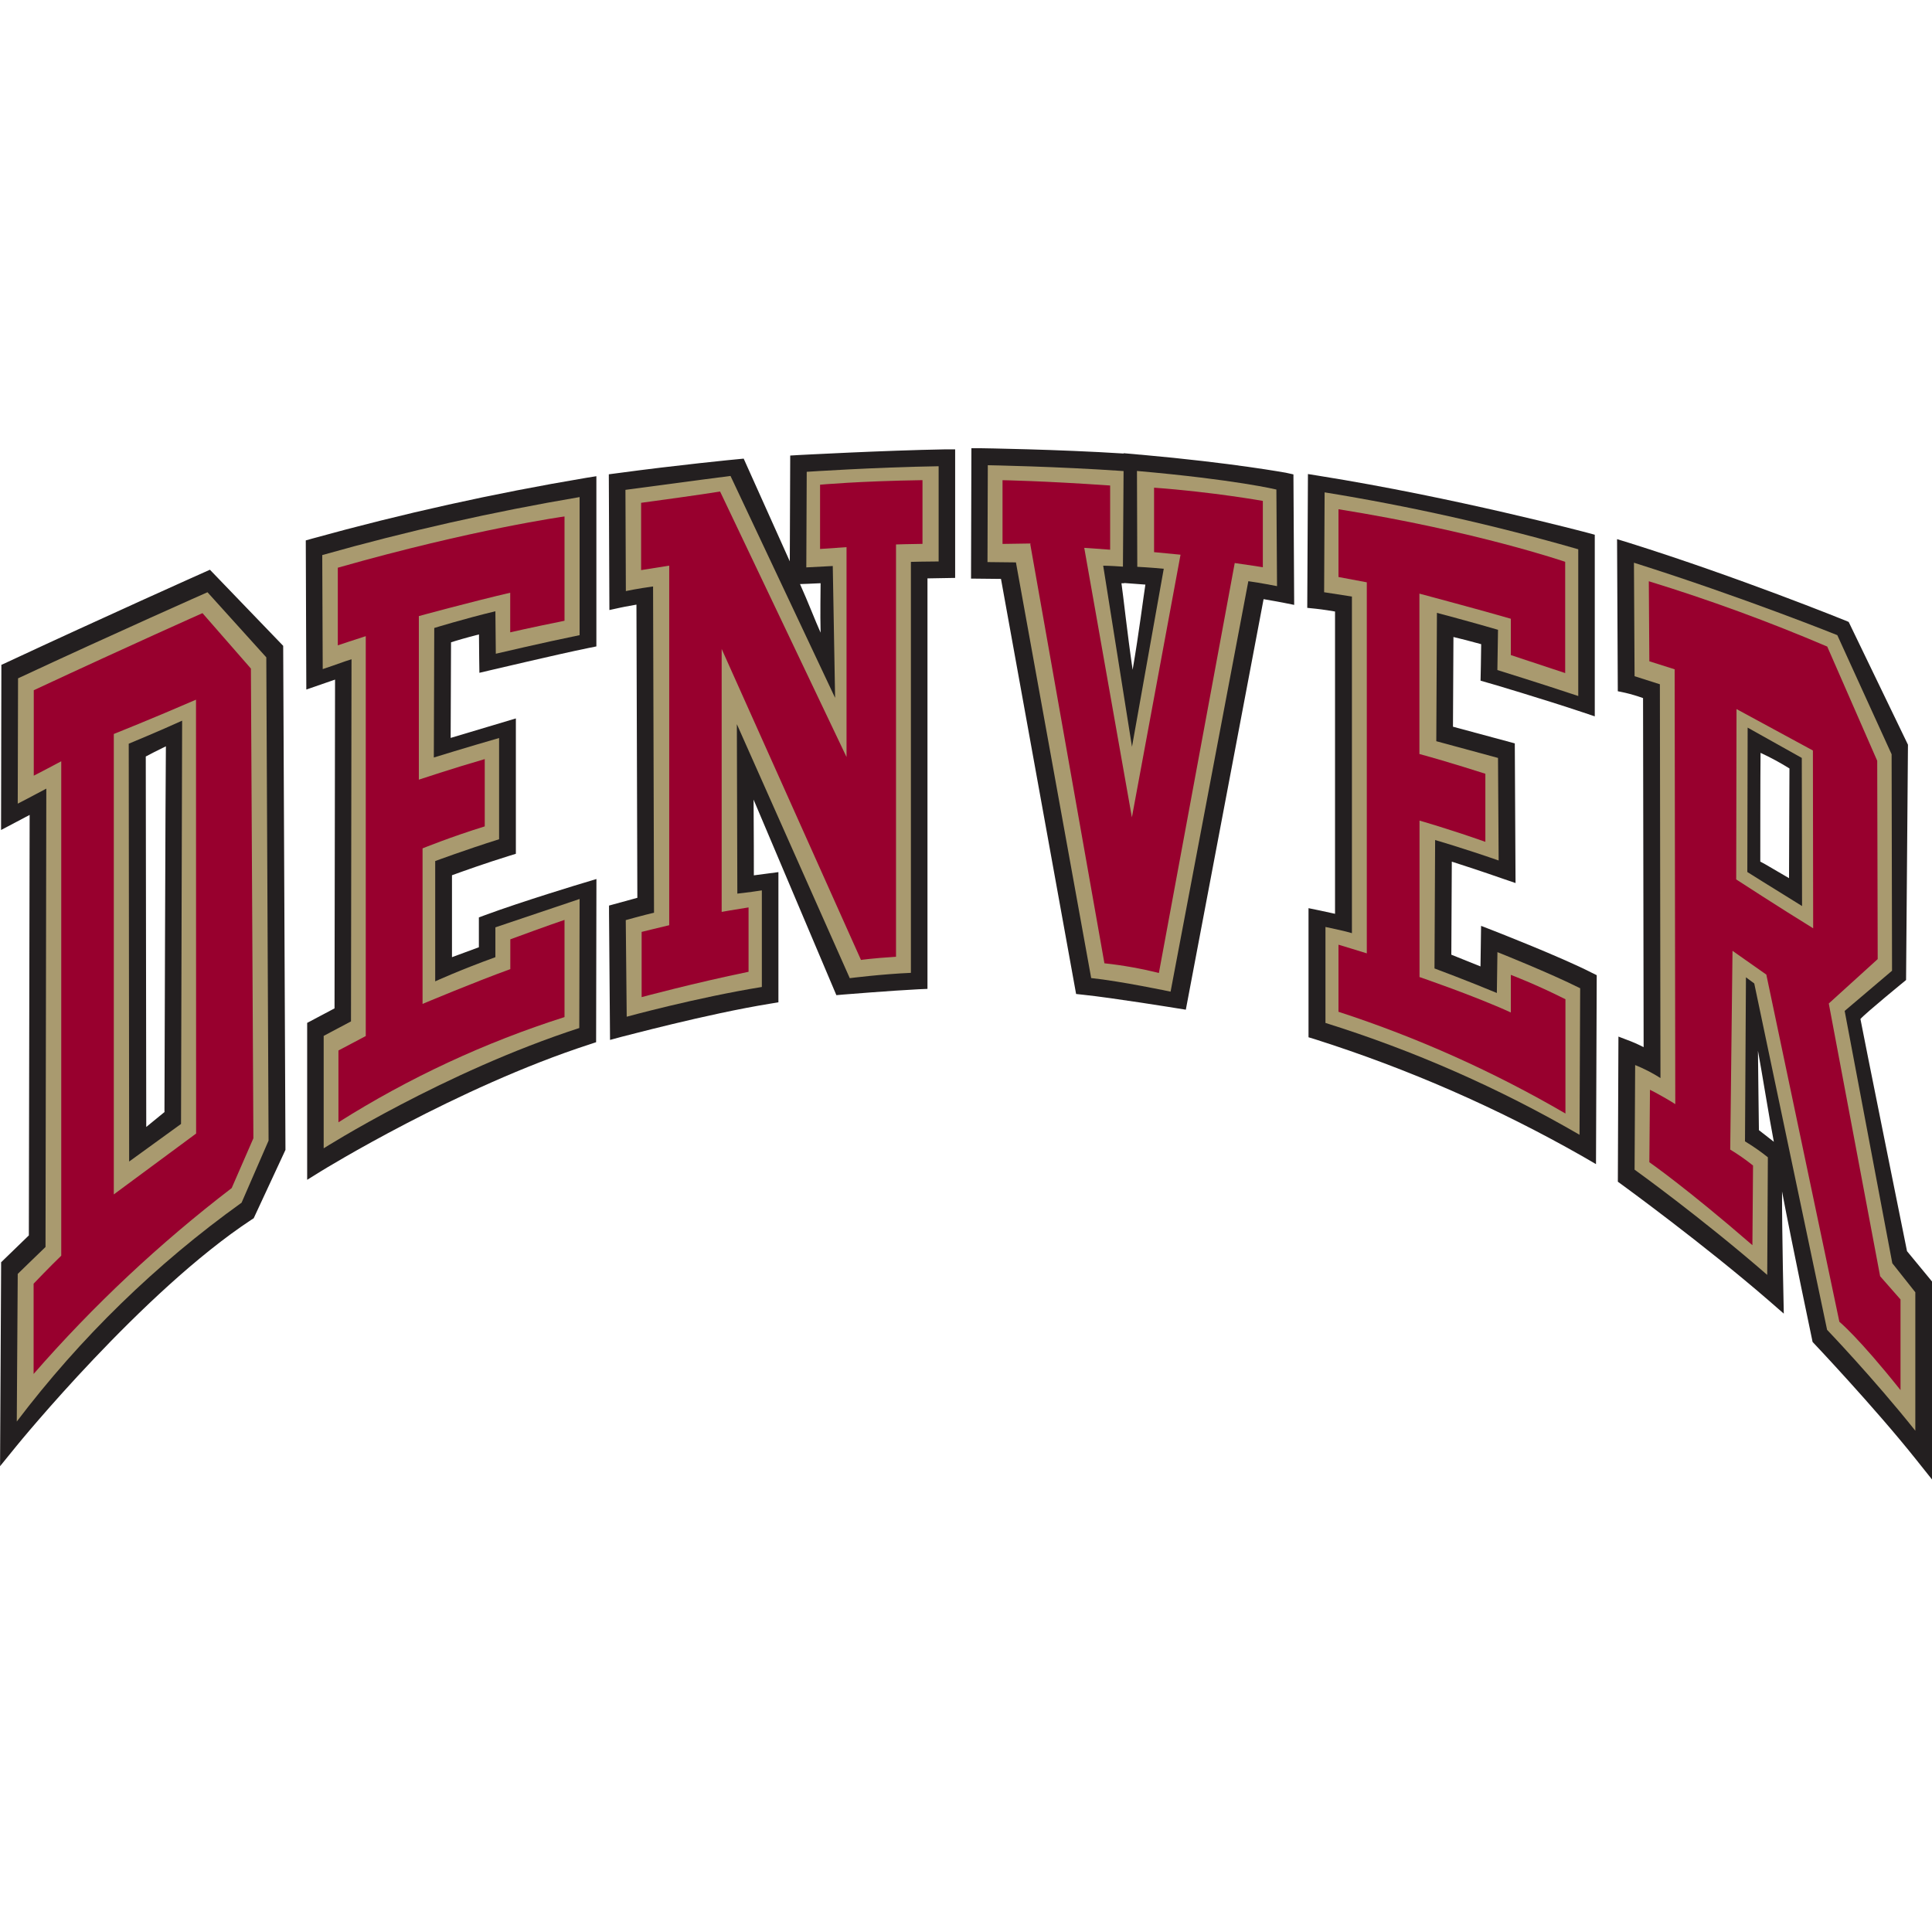 <?xml version="1.0" encoding="UTF-8" standalone="no"?>
<svg width="250px" height="250px" viewBox="0 0 250 250" version="1.1" xmlns="http://www.w3.org/2000/svg" xmlns:xlink="http://www.w3.org/1999/xlink">
    <!-- Generator: Sketch 47.1 (45422) - http://www.bohemiancoding.com/sketch -->
    <title>DENVER</title>
    <desc>Created with Sketch.</desc>
    <defs></defs>
    <g id="Page-1" stroke="none" stroke-width="1" fill="none" fill-rule="evenodd">
        <g id="DENVER" fill-rule="nonzero">
            <g id="denver" transform="translate(0, 58)">
                <path d="M0.178,28.016 L0.137,49.401 L3.836,47.45 C3.836,51.126 3.733,100.892 3.733,101.861 L0.144,105.338 L0.144,105.846 L0.007,131.725 L2.151,129.087 C2.315,128.887 18.432,109.11 32.541,99.827 L32.829,99.641 L36.938,90.797 L36.644,25.57 L27.164,15.723 L26.397,16.066 C26.267,16.121 13.445,21.852 0.904,27.7 L0.219,28.016 L0.178,28.016 Z M21.322,85.87 L18.925,87.828 C18.925,83.341 18.87,41.224 18.863,39.891 C19.432,39.588 20.342,39.114 21.466,38.571 C21.411,42.055 21.288,84.798 21.281,85.87 L21.322,85.87 Z M103.384,0.88 L102.253,0.948 C102.253,0.948 102.212,11.943 102.199,14.637 L96.233,1.347 L95.384,1.429 C95.308,1.429 87.692,2.171 79.829,3.237 L78.781,3.374 L78.856,20.938 L80.301,20.622 C80.301,20.622 81.137,20.444 82.356,20.237 C82.356,22.766 82.466,56.466 82.473,58.177 L78.808,59.18 L78.808,60.108 L78.938,76.566 L80.438,76.16 C80.548,76.16 91.397,73.212 99.719,71.865 L100.726,71.7 L100.726,54.851 L97.548,55.27 C97.548,53.834 97.548,49.917 97.514,45.471 C100.616,52.789 108.226,70.773 108.226,70.773 L109.089,70.697 C109.151,70.697 115.192,70.195 118.863,70.01 L120.014,69.962 L120.014,16.843 L123.596,16.781 L123.596,0.144 L122.384,0.144 C114.267,0.289 103.493,0.88 103.384,0.88 Z M103.521,17.578 C103.61,17.578 105.212,17.523 106.185,17.468 C106.185,18.389 106.123,21.323 106.185,23.866 C105.445,22.217 104.596,19.969 103.521,17.578 Z M62.747,60.424 L61.966,60.712 C61.966,60.712 61.966,63.55 61.966,64.574 L58.486,65.859 L58.486,55.256 C59.856,54.761 62.753,53.717 65.904,52.741 L66.753,52.48 L66.753,34.964 C66.753,34.964 60.384,36.86 58.315,37.486 C58.315,35.081 58.356,26.491 58.363,25.116 C59.048,24.89 60.274,24.532 61.979,24.093 C61.979,25.563 62.034,29.061 62.034,29.061 L63.493,28.717 C63.575,28.717 71.712,26.759 76.212,25.838 L77.171,25.646 L77.171,3.621 L75.801,3.841 C63.889,5.841 52.088,8.458 40.445,11.682 L39.568,11.929 L39.637,31.225 L43.356,29.94 C43.356,32.991 43.288,71.137 43.288,72.484 L39.747,74.36 L39.747,94.666 L41.575,93.532 C41.747,93.429 59.144,82.702 76.308,77.136 L77.137,76.861 L77.178,55.744 L75.637,56.211 C75.534,56.232 67.548,58.644 62.747,60.424 L62.747,60.424 Z M193.26,62.43 L191.651,61.805 C191.651,61.805 191.596,65.488 191.575,67.055 C189.849,66.368 188.555,65.832 187.801,65.536 C187.801,64.238 187.849,55.916 187.863,53.497 C189.336,53.964 191.726,54.748 194.507,55.717 L196.11,56.266 L196.014,38.193 L188.014,36.036 C188.014,34.606 188.062,26.635 188.075,24.429 C188.952,24.635 190.185,24.945 191.664,25.357 C191.664,26.553 191.582,30.078 191.582,30.078 L192.459,30.332 C192.534,30.332 199.89,32.524 204.788,34.167 L206.363,34.696 L206.363,11.194 L205.473,10.954 C205.308,10.912 188.295,6.384 170.616,3.56 L169.247,3.34 L169.158,20.657 L170.24,20.767 C170.24,20.767 171.315,20.877 172.753,21.131 L172.753,60.245 C171.849,60.039 170.918,59.846 170.76,59.812 L169.322,59.517 L169.322,76.222 L170.178,76.483 C182.19,80.3 193.771,85.367 204.733,91.601 L206.521,92.639 L206.616,68.189 L205.932,67.852 C201.993,65.839 193.61,62.568 193.26,62.43 L193.26,62.43 Z M250,133.478 L250,107.825 L249.726,107.489 L246.767,103.902 C246.767,103.902 240.918,74.916 240.74,73.858 C241.384,73.109 246.644,68.814 246.644,68.814 L246.89,38.365 L239.219,22.478 L238.795,22.299 C238.658,22.244 224.986,16.698 210.829,12.252 L209.247,11.765 L209.342,31.445 L210.295,31.645 C211.079,31.829 211.852,32.059 212.61,32.332 C212.61,33.892 212.678,73.796 212.685,77.5 C211.747,77.026 211.082,76.765 211.041,76.751 L209.425,76.133 L209.349,94.913 L209.849,95.277 C209.952,95.353 220.438,102.981 228.856,110.272 L230.822,111.983 C230.822,111.983 230.575,101.187 230.596,96.178 C231.918,103.153 234.548,115.645 234.548,115.645 C234.548,115.645 242.534,124.077 247.863,130.763 L250,133.443 L250,133.478 Z M227.603,88.241 C227.603,87.931 227.493,80.173 227.479,77.967 C227.945,80.434 228.959,86.798 229.534,89.746 L227.603,88.241 Z M227.781,53.456 C227.781,52.233 227.781,42.193 227.815,39.417 C229.102,40.012 230.351,40.687 231.555,41.437 C231.555,42.523 231.5,52.514 231.5,55.634 C229.685,54.596 228.473,53.834 227.781,53.49 L227.781,53.456 Z M166.377,3.168 C166.308,3.168 159.726,1.924 147.555,0.831 L147.473,0.831 L146.692,0.756 L145.404,0.646 L145.404,0.687 C136.932,0.144 126.986,-5.68434189e-14 126.911,-5.68434189e-14 L125.699,-5.68434189e-14 L125.651,16.87 L129.527,16.911 C129.863,18.794 139.247,70.621 139.247,70.621 L140.144,70.718 C143.952,71.116 152.212,72.456 152.295,72.47 L153.445,72.655 C153.445,72.655 163.096,21.708 163.507,19.53 C164.719,19.729 166.014,19.983 166.027,19.983 L167.466,20.272 L167.37,3.388 L166.377,3.168 Z M146.562,28.669 C145.877,24.024 145.329,18.897 145.116,17.475 L145.473,17.475 L145.473,17.441 L148.212,17.647 C148,18.932 147.363,24.065 146.562,28.669 Z" id="_Compound_Path_" fill="#231F20"></path>
                <path d="M84.521,17.887 C82.466,18.162 80.986,18.485 80.986,18.485 L80.932,5.387 C88.863,4.315 94.527,3.587 94.527,3.587 L108.062,32.304 L107.76,15.242 L104.336,15.42 L104.39,3.051 C104.39,3.051 113.24,2.46 121.459,2.33 L121.459,14.651 C119.863,14.651 117.87,14.706 117.87,14.706 L117.87,67.886 C114.123,68.045 109.959,68.574 109.959,68.574 L95.349,35.706 L95.411,57.634 C95.411,57.634 96.863,57.483 98.582,57.215 L98.582,69.714 C90.11,71.089 81.096,73.563 81.096,73.563 L80.973,61.063 C80.973,61.063 83.199,60.437 84.63,60.101 L84.507,17.922" id="_Path_" fill="#A99A6F"></path>
                <path d="M214.788,30.545 L214.863,81.499 C213.825,80.84 212.729,80.277 211.589,79.816 L211.514,93.353 C211.514,93.353 220.13,99.538 228.678,106.973 L228.76,91.752 C227.82,91.001 226.832,90.312 225.801,89.691 L225.925,68.464 L227,69.261 L236.425,114.079 C236.425,114.079 242.411,120.325 247.842,127.135 L247.842,109.22 L244.863,105.461 L238.699,72.814 L244.829,67.612 L244.774,39.602 L237.747,24.189 C237.747,24.189 225.685,19.323 211.432,14.816 L211.514,29.501 L214.788,30.545 L214.788,30.545 Z M233.151,40.076 L233.185,59.242 C228.89,56.596 226.103,54.837 226.103,54.837 L226.144,36.153 L233.151,40.076 Z" id="_Compound_Path_2" fill="#A99A6F"></path>
                <path d="M174.938,19.165 L174.938,62.753 C174.123,62.485 171.514,61.949 171.514,61.949 L171.514,74.367 C182.974,77.951 194.001,82.805 204.39,88.839 L204.473,69.879 C200.486,67.88 193.767,65.206 193.767,65.206 L193.692,70.491 C189.856,68.89 185.623,67.316 185.623,67.316 L185.705,50.7 C185.705,50.7 189.274,51.731 193.925,53.346 L193.842,40.076 L185.856,37.912 L185.938,21.303 C185.938,21.303 190.295,22.457 193.842,23.495 L193.76,28.703 C193.76,28.703 199.24,30.401 204.226,32.064 L204.226,13.077 C193.441,9.968 182.481,7.508 171.404,5.71 L171.342,18.636 L174.938,19.193" id="_Path_2" fill="#A99A6F"></path>
                <path d="M131.459,14.761 L141.199,68.56 C145.082,68.972 151.473,70.319 151.473,70.319 L161.534,17.207 C162.938,17.393 165.247,17.846 165.247,17.846 L165.164,5.346 C165.164,5.346 159.938,4.068 147.123,2.941 L147.164,15.345 C147.164,15.345 148.863,15.427 150.589,15.599 L146.479,38.633 L142.753,15.2 C142.753,15.2 143.596,15.2 145.308,15.324 L145.39,2.955 C136.658,2.35 127.822,2.199 127.822,2.199 L127.781,14.733 L131.459,14.774" id="_Path_3" fill="#A99A6F"></path>
                <path d="M45.418,74.167 L45.486,27.309 C44.192,27.707 44.116,27.796 41.76,28.58 L41.699,13.826 C52.658,10.73 63.774,8.225 75,6.322 L75,24.189 C70.404,25.123 64.158,26.594 64.158,26.594 L64.103,21.096 C59.993,22.086 56.192,23.261 56.192,23.261 L56.137,40.021 C56.137,40.021 60.445,38.688 64.582,37.499 L64.582,50.597 C60.212,51.971 56.315,53.421 56.315,53.421 L56.315,68.986 C56.315,68.986 59.452,67.543 64.103,65.859 L64.103,61.997 L75,58.328 L74.959,75.026 C57.452,80.709 41.884,90.591 41.884,90.591 L41.884,76.043 L45.418,74.167" id="_Path_4" fill="#A99A6F"></path>
                <path d="M26.849,18.636 C26.849,18.636 15.014,23.866 2.336,29.775 L2.295,45.993 C2.295,45.993 4.301,44.962 5.993,44.048 L5.89,103.359 C4.521,104.671 2.295,106.843 2.295,106.843 L2.171,125.946 C10.398,115.097 20.204,105.551 31.26,97.628 L34.753,89.594 L34.459,27.061 L26.849,18.636 L26.849,18.636 Z M23.425,87.437 L16.712,92.302 L16.658,38.235 C16.658,38.235 20.767,36.537 23.568,35.252 L23.425,87.437 Z" id="_Compound_Path_3" fill="#A99A6F"></path>
                <path d="M26.192,21.344 C26.192,21.344 17.048,25.405 4.37,31.315 L4.37,42.371 C4.37,42.371 6.233,41.423 7.925,40.509 L7.925,104.486 C6.555,105.798 4.349,108.107 4.349,108.107 L4.349,119.789 C12.07,110.933 20.657,102.876 29.979,95.738 L32.788,89.292 L32.466,28.511 L26.199,21.337 L26.192,21.344 Z M25.377,88.681 C20.623,92.206 14.726,96.556 14.726,96.556 L14.726,36.977 C14.726,36.977 19.582,35.046 25.363,32.538 L25.377,88.681 Z" id="_Compound_Path_4" fill="#98002E"></path>
                <path d="M43.795,77.961 L43.795,87.224 C52.93,81.458 62.76,76.884 73.048,73.611 L73.048,61.035 C73.048,61.035 70.863,61.764 66.034,63.55 L66.034,67.405 C61.39,69.082 54.678,71.906 54.678,71.906 L54.678,51.779 C54.678,51.779 58.363,50.281 62.726,48.934 L62.726,40.227 C58.616,41.416 54.199,42.887 54.199,42.887 L54.199,21.722 C54.199,21.722 60.753,19.928 66.021,18.698 L66.021,23.825 C66.021,23.825 68.452,23.254 73.048,22.326 L73.048,8.83 C73.048,8.83 61.308,10.452 43.712,15.462 L43.712,25.508 C43.712,25.508 46.452,24.587 47.329,24.319 L47.329,76.064 L43.795,77.933" id="_Path_5" fill="#98002E"></path>
                <path d="M86.596,15.2 L86.596,61.722 C85.164,62.059 83.027,62.588 83.027,62.588 L83.027,71.027 C83.027,71.027 89.877,69.185 96.863,67.749 L96.863,59.42 C95.137,59.682 93.384,59.998 93.384,59.998 L93.384,25.975 L111.411,66.217 C111.411,66.217 112.781,66.004 115.945,65.804 L115.945,12.452 C115.945,12.452 117.801,12.39 119.37,12.376 L119.37,4.13 C111.151,4.254 106.116,4.721 106.116,4.721 L106.116,13.036 C106.116,13.036 108.699,12.85 109.541,12.802 L109.541,39.959 L93.178,5.601 C93.178,5.601 90.89,5.992 82.959,7.064 L82.959,15.771 L86.548,15.2" id="_Path_6" fill="#98002E"></path>
                <path d="M133.322,12.452 L142.911,66.65 C145.286,66.905 147.641,67.325 149.959,67.907 L159.774,14.857 C161.185,15.049 163.411,15.4 163.411,15.4 L163.411,6.817 C163.411,6.817 156.897,5.655 149.336,5.106 L149.336,13.448 C149.336,13.448 151.048,13.606 152.76,13.778 L146.466,47.766 L140.301,12.891 C140.301,12.891 141.911,12.995 143.651,13.132 L143.651,4.824 C134.911,4.219 129.726,4.137 129.726,4.137 L129.726,12.383 L133.349,12.328" id="_Path_7" fill="#98002E"></path>
                <path d="M176.863,17.358 L176.863,65.365 C176.055,65.103 173.199,64.244 173.199,64.244 L173.199,72.923 C183.426,76.255 193.271,80.669 202.568,86.09 L202.568,71.302 C198.582,69.295 195.5,68.148 195.5,68.148 L195.5,73.013 C190.788,70.855 183.685,68.429 183.685,68.429 L183.685,48.185 C183.685,48.185 187.548,49.285 192.205,50.934 L192.205,42.124 C192.205,42.124 187.479,40.599 183.671,39.568 L183.671,18.815 C183.671,18.815 191.952,21.028 195.5,22.065 L195.5,26.766 C195.5,26.766 197.555,27.453 202.534,29.095 L202.534,14.699 C202.534,14.699 191.021,10.741 173.199,7.896 L173.199,16.664 L176.863,17.351" id="_Path_8" fill="#98002E"></path>
                <path d="M216.699,28.621 L216.781,84.874 C215.068,83.788 213.507,83.018 213.507,83.018 L213.425,92.391 C213.425,92.391 218.219,95.717 226.76,103.125 L226.842,92.817 C225.904,92.067 224.918,91.378 223.89,90.756 L224.185,65.035 L228.562,68.113 L238.014,113.034 C238.014,113.034 240.493,115.061 245.925,121.878 L245.925,110.148 L243.288,107.145 L236.644,71.851 L242.973,66.107 L242.911,40.447 L236.445,25.666 C228.902,22.444 221.195,19.623 213.356,17.214 L213.425,27.57 L216.699,28.607 L216.699,28.621 Z M234.589,39.114 L234.623,62.121 C230.329,59.482 224.664,55.799 224.664,55.799 L224.705,33.754 L234.589,39.114 Z" id="_Compound_Path_5" fill="#98002E"></path>
            </g>
        </g>
    </g>
</svg>